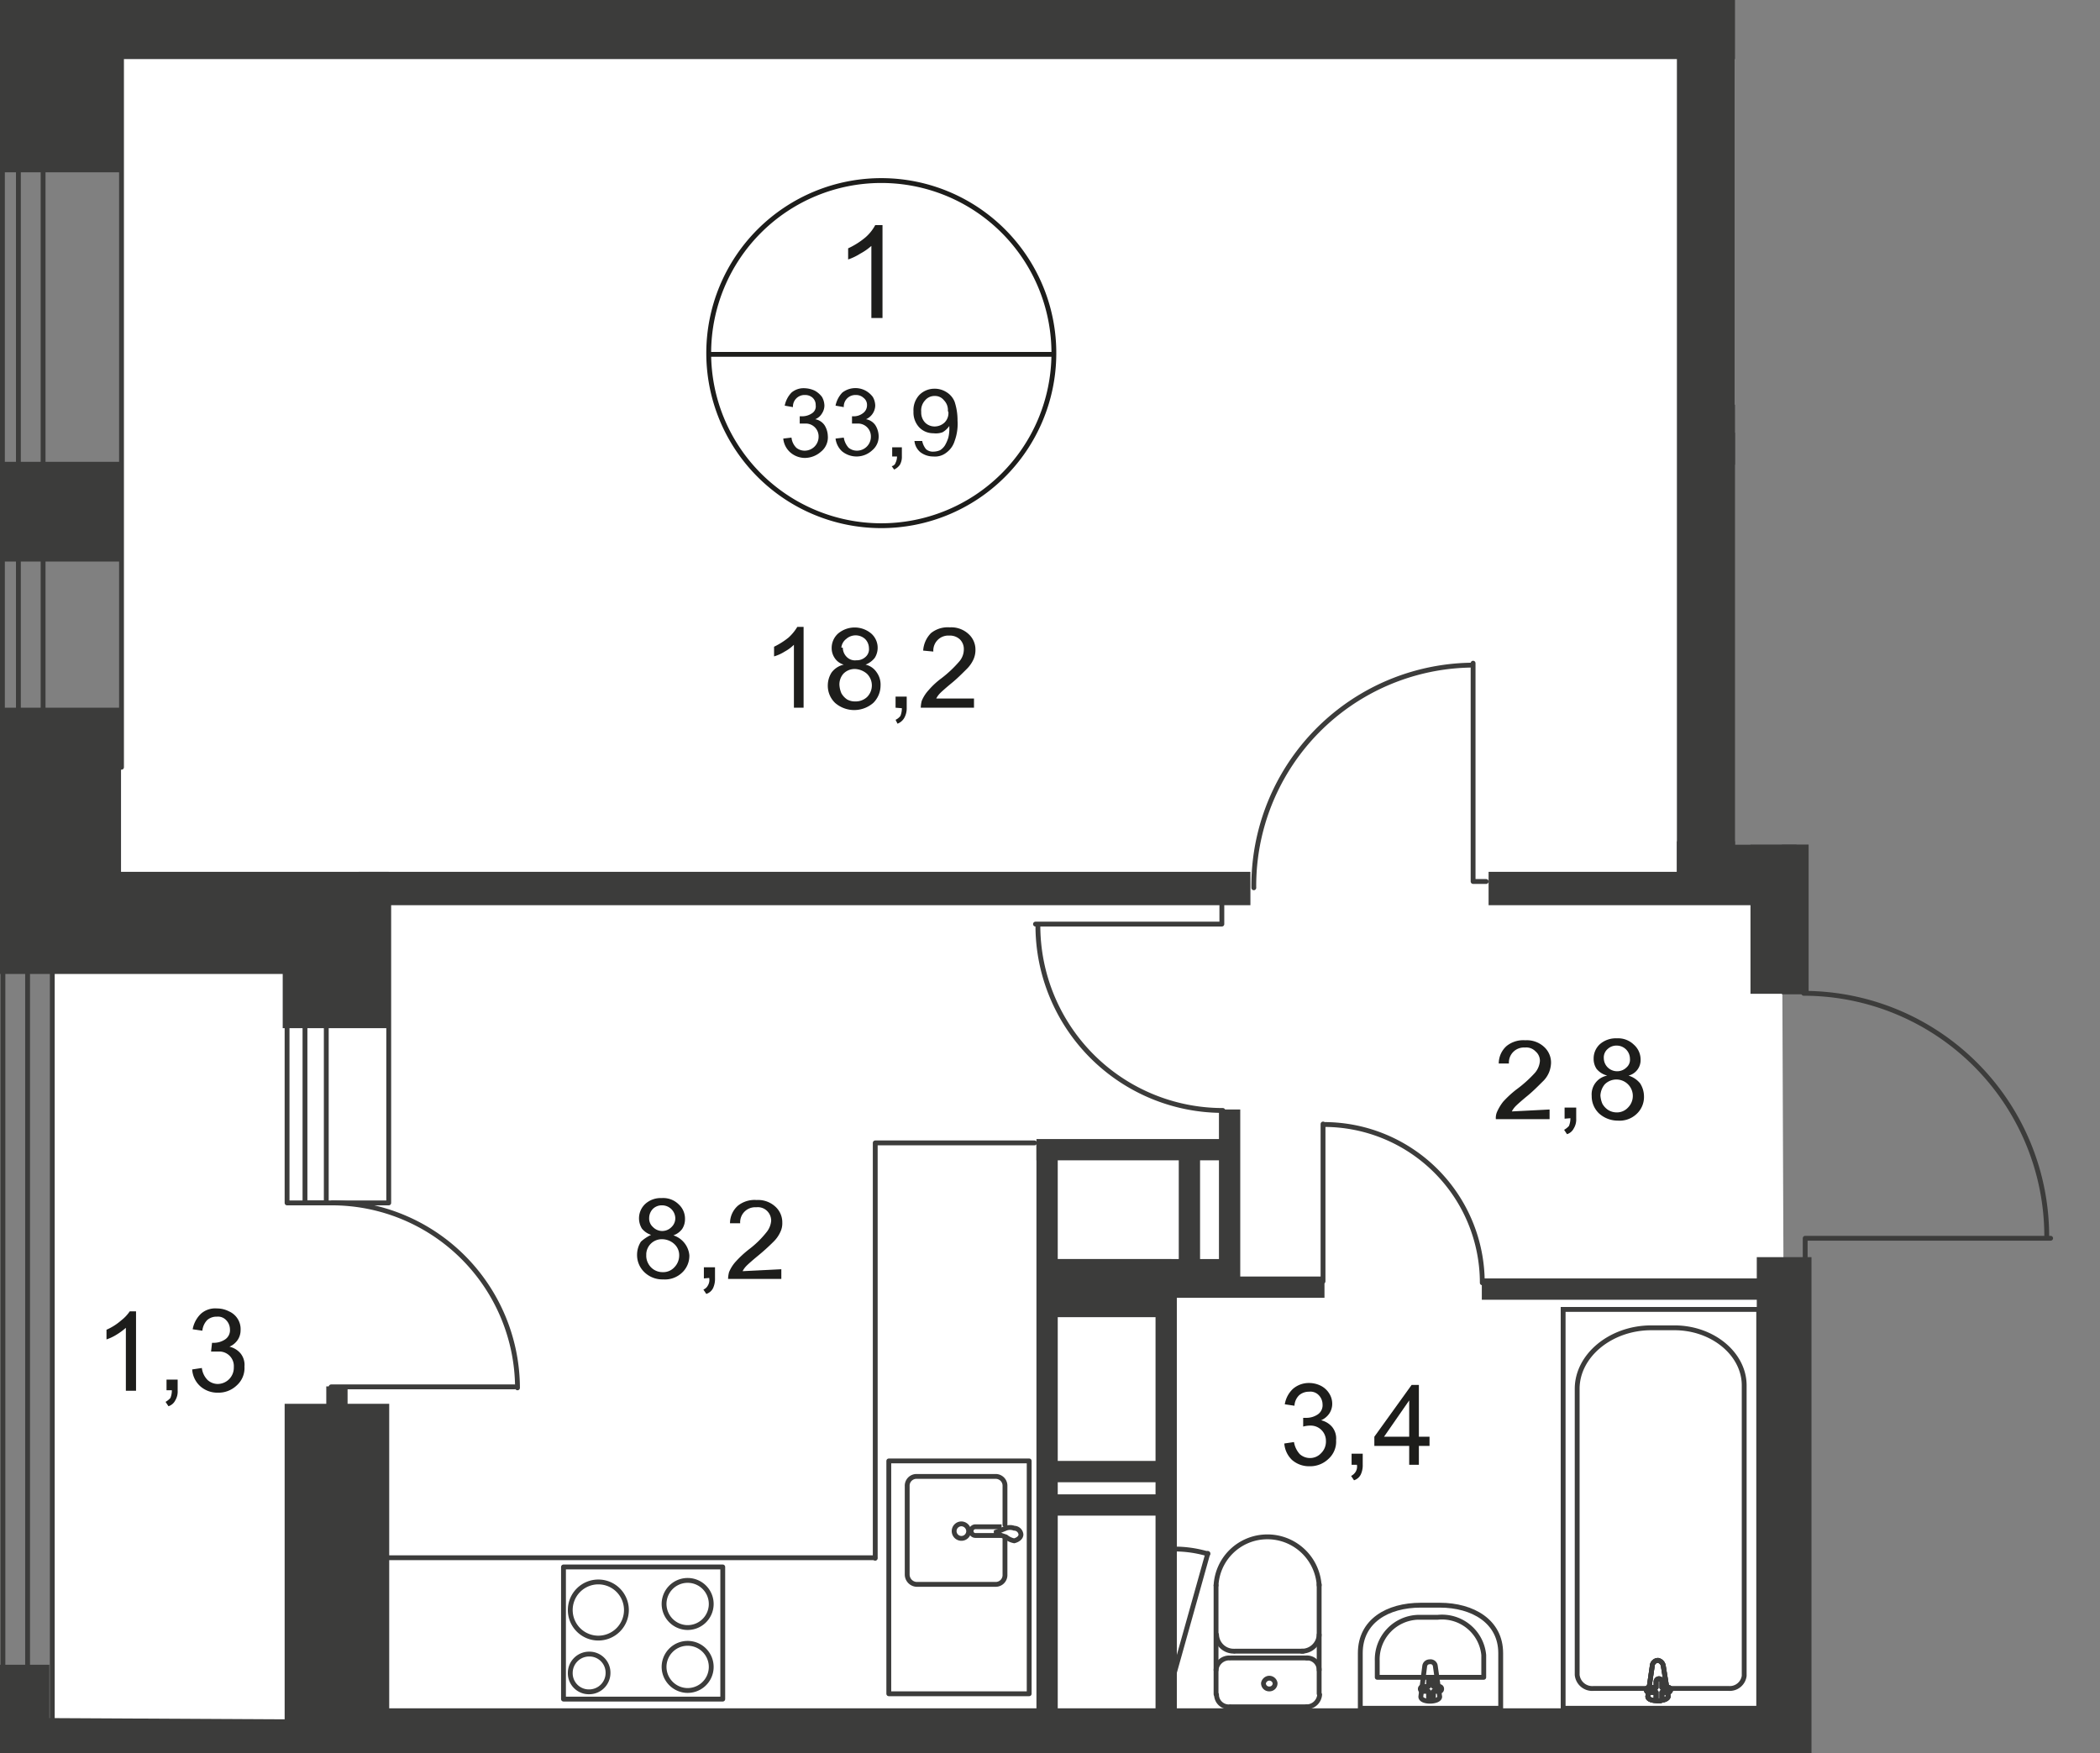 <svg id="Слой_1" data-name="Слой 1" xmlns="http://www.w3.org/2000/svg" xmlns:xlink="http://www.w3.org/1999/xlink" viewBox="0 0 433.8 362.2">
  <rect x="0" y="0" width="433.8" height="362.2" fill="#808080" stroke="none"/>
  <defs>
    <style>
      .cls-1, .cls-10, .cls-5, .cls-8 {
        fill: none;
      }

      .cls-2 {
        clip-path: url(#clip-path);
      }

      .cls-3 {
        clip-path: url(#clip-path-2);
      }

      .cls-4, .cls-9 {
        fill: #fff;
      }

      .cls-4 {
        fill-rule: evenodd;
      }

      .cls-5, .cls-8 {
        stroke: #3c3c3b;
      }

      .cls-5 {
        stroke-linecap: round;
        stroke-linejoin: round;
      }

      .cls-6 {
        fill: #3c3c3b;
      }

      .cls-7 {
        fill: #1d1d1b;
      }

      .cls-8 {
        stroke-miterlimit: 22.93;
      }

      .cls-10 {
        stroke: #1d1d1b;
        stroke-miterlimit: 10;
      }
    </style>
    <clipPath id="clip-path">
      <polygon class="cls-1" points="12 362.2 433.8 362.2 433.8 174.5 358.4 174.5 358.4 0 0 0 0 362.2 12 362.2"/>
    </clipPath>
    <clipPath id="clip-path-2">
      <polygon class="cls-1" points="841.6 -164.4 841.6 914.6 -19.6 914.6 -19.6 -165.4 841.6 -164.4"/>
    </clipPath>
  </defs>
  <g class="cls-2">
    <g class="cls-3">
      <g>
        <polygon class="cls-4" points="25.2 8.7 25.1 158.5 10.8 194 10.8 354.9 10.8 519.5 25.1 531.5 25.1 706.9 361 709.5 360.7 366.9 368.8 357.6 368.1 183.9 354.8 180.8 351.9 5.8 25.2 8.7"/>
        <polygon class="cls-4" points="827 -144.6 816.4 -157.2 25.1 -170.7 25.1 4.1 351.2 0 351 89.4 469.8 89.4 470.5 153.1 750.5 155.9 758.6 163.2 826.9 162.5 827 -144.6"/>
        <path class="cls-5" d="M390.1,90.2a49.36,49.36,0,0,0,49.3,49.4h0"/>
        <rect class="cls-6" x="386" y="88.3" width="4.4" height="4.4"/>
        <polygon class="cls-6" points="80.4 355.3 5.7 354.9 5.3 362.2 8.8 362.2 12 362.2 59.2 362.2 59.2 428.4 81.1 428.4 80.4 355.3"/>
        <rect class="cls-6" x="368.1" y="85.1" width="5.5" height="33.8"/>
        <rect class="cls-6" x="368.1" y="147.7" width="5.5" height="57.7"/>
        <rect class="cls-6" x="291.1" y="-4.6" width="4.4" height="4.6"/>
        <g>
          <path class="cls-7" d="M396.6,34.9h2.1a4.42,4.42,0,0,0,1.1,2.4,3.23,3.23,0,0,0,2.1.8,3.41,3.41,0,0,0,2.5-1.1,4,4,0,0,0,1-2.9,4.19,4.19,0,0,0-1-2.8,3.63,3.63,0,0,0-4.3-.5,3.45,3.45,0,0,0-1.2,1.2l-1.9-.2,1.6-8.5h8.2v1.9h-6.6l-.9,4.5a5,5,0,0,1,3.1-1,5.19,5.19,0,0,1,3.9,1.5,5.44,5.44,0,0,1,1.5,3.9,6.12,6.12,0,0,1-1.3,3.9,5.27,5.27,0,0,1-4.4,2,5.59,5.59,0,0,1-3.9-1.3A6.8,6.8,0,0,1,396.6,34.9Z"/>
          <path class="cls-7" d="M410.6,39.2V36.9h2.3v2.3a3.51,3.51,0,0,1-.5,2,2.36,2.36,0,0,1-1.4,1.2l-.6-.9a2.72,2.72,0,0,0,1-.8,4,4,0,0,0,.3-1.5Z"/>
          <path class="cls-7" d="M426.6,37.3v1.9h-11a3.19,3.19,0,0,1,.3-1.4,9.8,9.8,0,0,1,1.3-2.2,16,16,0,0,1,2.7-2.5,25.72,25.72,0,0,0,3.9-3.5,3.84,3.84,0,0,0,.9-2.5,2.79,2.79,0,0,0-.8-2,2.65,2.65,0,0,0-2.2-.8,3,3,0,0,0-3.2,2.8v.5h-2.1A4.84,4.84,0,0,1,418,24a5.51,5.51,0,0,1,3.9-1.2,5.25,5.25,0,0,1,3.9,1.4,4.37,4.37,0,0,1,1.4,3.3,5.85,5.85,0,0,1-.4,1.9,6.61,6.61,0,0,1-1.4,2c-1,1-2,2-3.1,2.9s-2,1.7-2.4,2.1a4.44,4.44,0,0,0-.8,1.1Z"/>
        </g>
        <rect class="cls-6" x="58.8" y="290" width="21.6" height="69.1"/>
        <rect class="cls-6" x="71.2" y="352.9" width="302.8" height="14"/>
        <rect class="cls-6" x="362.9" y="259.7" width="11.3" height="107.2"/>
        <polygon class="cls-6" points="25 180.1 58.4 180.1 80.3 180.1 80.3 201.2 80.3 212.4 58.4 212.4 58.4 201.2 25 201.2 21.8 201.2 -0.2 201.2 -0.2 146.2 25 146.2 25 180.1"/>
        <rect class="cls-6" y="95.4" width="25.2" height="20.6"/>
        <rect class="cls-6" y="-37.9" width="25.2" height="73.5"/>
        <rect class="cls-6" x="74.1" y="180.1" width="184.2" height="6.9"/>
        <rect class="cls-6" x="307.5" y="180.1" width="65.1" height="6.9"/>
        <rect class="cls-6" x="361.6" y="174.5" width="12" height="30.8"/>
        <rect class="cls-6" x="346.4" width="12" height="181.8"/>
        <rect class="cls-6" x="346.4" y="173.8" width="24.7" height="8.1"/>
        <rect class="cls-6" x="15.4" y="-0.5" width="343" height="12.7"/>
        <rect class="cls-6" x="350.6" y="83.6" width="35.5" height="12.4"/>
        <rect class="cls-6" x="-0.1" y="343.9" width="10.3" height="31.5"/>
        <rect class="cls-5" x="0.6" y="179.3" width="10.2" height="347.5"/>
        <line class="cls-5" x1="5.7" y1="179.3" x2="5.7" y2="526.8"/>
        <rect class="cls-5" x="0.5" y="-177.8" width="24.6" height="336.3"/>
        <rect class="cls-5" x="3.8" y="-177.8" width="5.1" height="336.3"/>
        <rect class="cls-8" x="322.9" y="270.5" width="40.4" height="82.4"/>
        <path class="cls-8" d="M325.8,286.9V346a3.13,3.13,0,0,0,3.4,2.8h27.9a3,3,0,0,0,3.2-2.6v-60c0-6.5-6.5-11.9-14.4-11.9h-5C332.6,274.4,325.8,280.1,325.8,286.9Z"/>
        <path class="cls-9" d="M343.6,344.2l1,6.2c0,1.2-4.4,1.3-4.2,0l.9-6.2a1.22,1.22,0,0,1,1.2-1.2,1.38,1.38,0,0,1,1.1,1.2"/>
        <path class="cls-8" d="M343.6,344.2l1,6.2c0,1.2-4.4,1.3-4.2,0l.9-6.2a1.22,1.22,0,0,1,1.2-1.2A1.38,1.38,0,0,1,343.6,344.2Z"/>
        <path class="cls-8" d="M343.6,344.2l1,6.2c0,1.2-4.4,1.3-4.2,0l.9-6.2a1.22,1.22,0,0,1,1.2-1.2A1.38,1.38,0,0,1,343.6,344.2Z"/>
        <path class="cls-5" d="M343.6,344.2l1,6.2c0,1.2-4.4,1.3-4.2,0l.9-6.2a1.22,1.22,0,0,1,1.2-1.2A1.38,1.38,0,0,1,343.6,344.2Z"/>
        <path class="cls-9" d="M345.1,349.1h0a.56.56,0,0,1-.6.5h-1.2v1.2a.6.6,0,0,1-1.2,0v-1.2h-1.4a.51.51,0,1,1,0-1h1.4v-1.2a.6.6,0,1,1,1.2,0v1.2h1.4a.56.56,0,0,1,.6.5"/>
        <path class="cls-5" d="M345.1,349.1h0a.56.56,0,0,1-.6.5h-1.2v1.2a.6.6,0,0,1-1.2,0v-1.2h-1.4a.51.51,0,1,1,0-1h1.4v-1.2a.6.6,0,1,1,1.2,0v1.2h1.4A.46.46,0,0,1,345.1,349.1Z"/>
        <path class="cls-5" d="M345.1,349.1h0a.56.56,0,0,1-.6.5h-1.2v1.2a.6.6,0,0,1-1.2,0v-1.2h-1.4a.51.51,0,1,1,0-1h1.4v-1.2a.6.6,0,1,1,1.2,0v1.2h1.4A.46.46,0,0,1,345.1,349.1Z"/>
        <path class="cls-5" d="M345.1,349.1h0a.56.56,0,0,1-.6.5h-1.2v1.2a.6.6,0,0,1-1.2,0v-1.2h-1.4a.51.51,0,1,1,0-1h1.4v-1.2a.6.6,0,1,1,1.2,0v1.2h1.4A.46.46,0,0,1,345.1,349.1Z"/>
        <path class="cls-5" d="M310,341.5v11.4H281V341.5c0-6.6,5.6-9.9,12.5-9.9h3.9C304.3,331.6,310,335,310,341.5Z"/>
        <path class="cls-5" d="M306.5,343.1v3.4h-22v-3.4a8.71,8.71,0,0,1,8.4-9H297a8.66,8.66,0,0,1,9.5,7.8Z"/>
        <path class="cls-5" d="M296.5,344.2l.9,6.3c0,1.2-3.9,1.3-3.9,0l.8-6.3a1,1,0,0,1,1-.9h0a1,1,0,0,1,1.2.9Z"/>
        <path class="cls-5" d="M297.8,348.9h0a.47.47,0,0,1-.5.5h-1.2v1.2a.47.47,0,0,1-.5.5h0a.47.47,0,0,1-.5-.5h0v-1.2h-1.2a.5.5,0,0,1,0-1h1.2v-1.2a.47.47,0,0,1,.5-.5h0a.47.47,0,0,1,.5.5h0v1.2h1.2a.47.47,0,0,1,.5.5Z"/>
        <path class="cls-5" d="M251.3,350.1a2.53,2.53,0,0,0,2.7,2.5h0"/>
        <line class="cls-5" x1="251.2" y1="350" x2="251.2" y2="327.5"/>
        <path class="cls-5" d="M272.5,327.5a10.71,10.71,0,0,0-11.3-10,10.6,10.6,0,0,0-10,10"/>
        <line class="cls-5" x1="272.5" y1="327.3" x2="272.5" y2="349.9"/>
        <path class="cls-5" d="M269.9,352.6a2.72,2.72,0,0,0,2.7-2.5h0"/>
        <line class="cls-5" x1="270.1" y1="352.6" x2="254.2" y2="352.6"/>
        <path class="cls-5" d="M262.2,348.9a1.16,1.16,0,0,0,1.2-1.2h0a1.22,1.22,0,0,0-1.4-1,1.28,1.28,0,0,0-1,1,1.16,1.16,0,0,0,1.2,1.2Z"/>
        <path class="cls-5" d="M272.5,345a2.5,2.5,0,0,0-2.6-2.5h0"/>
        <line class="cls-5" x1="270.1" y1="342.5" x2="254.2" y2="342.5"/>
        <path class="cls-5" d="M253.9,342.5a2.72,2.72,0,0,0-2.7,2.5h0"/>
        <path class="cls-5" d="M251.3,337.7a3.54,3.54,0,0,0,3.6,3.4"/>
        <line class="cls-5" x1="255.1" y1="341.1" x2="269.2" y2="341.1"/>
        <path class="cls-5" d="M268.9,341.1a3.55,3.55,0,0,0,3.6-3.4"/>
        <path class="cls-5" d="M207.6,317.6v7.7a1.92,1.92,0,0,1-1.9,2H189.3a2.05,2.05,0,0,1-1.9-2V307a1.92,1.92,0,0,1,1.9-2h16.4a1.92,1.92,0,0,1,1.9,2h0v8"/>
        <path class="cls-8" d="M198.6,314.8a1.54,1.54,0,0,1,1.5,1.5h0a1.5,1.5,0,1,1-1.5-1.5Z"/>
        <path class="cls-8" d="M206.9,315.4h-5.4a.9.9,0,0,0-.9.9h0a.9.9,0,0,0,.9.9h5.4"/>
        <path class="cls-8" d="M207.8,317.5l-1.5-.5-.5-.2h0v-.3h0l.5-.2,1.5-.6a2.48,2.48,0,0,1,1.7,0,1.42,1.42,0,0,1,1.4,1.3c0,.6-.6,1.1-1.4,1.3A3.81,3.81,0,0,1,207.8,317.5Z"/>
        <rect class="cls-5" x="183.6" y="301.8" width="29" height="48.1"/>
        <polyline class="cls-5" points="213.7 236.1 180.8 236.1 180.8 321.9"/>
        <path class="cls-5" d="M137.2,344.8a4.87,4.87,0,1,1,4.4,4.4A4.9,4.9,0,0,1,137.2,344.8Z"/>
        <rect class="cls-5" x="116.4" y="323.7" width="32.9" height="27.3"/>
        <path class="cls-5" d="M117.8,345.6a3.9,3.9,0,0,1,3.9-3.9,3.84,3.84,0,0,1,3.9,3.9,3.9,3.9,0,0,1-3.9,3.9A3.84,3.84,0,0,1,117.8,345.6Z"/>
        <path class="cls-5" d="M117.8,332.6a5.8,5.8,0,1,1,5.8,5.8,5.8,5.8,0,0,1-5.8-5.8Z"/>
        <path class="cls-5" d="M137.2,331.8a4.87,4.87,0,1,1,4.4,4.4A4.9,4.9,0,0,1,137.2,331.8Z"/>
        <line class="cls-5" x1="242.1" y1="347.3" x2="249.5" y2="320.9"/>
        <path class="cls-5" d="M242.4,320a24.37,24.37,0,0,1,7.1,1"/>
        <polyline class="cls-5" points="273.3 232.2 273.3 264.7 270.5 264.7"/>
        <path class="cls-5" d="M273.5,232.3A32.71,32.71,0,0,1,306.2,265"/>
        <rect class="cls-6" x="237.3" y="263.7" width="36.3" height="4.4"/>
        <rect class="cls-6" x="214.1" y="236.3" width="4.4" height="118.9"/>
        <rect class="cls-6" x="238.7" y="265.7" width="4.4" height="89.9"/>
        <rect class="cls-6" x="217.2" y="301.8" width="24.8" height="4.4"/>
        <rect class="cls-6" x="306.1" y="264.1" width="63.7" height="4.4"/>
        <g>
          <path class="cls-7" d="M134.5,255.1a4.07,4.07,0,0,1-1.9-1.3,4.06,4.06,0,0,1,.7-5.1,4.75,4.75,0,0,1,3.4-1.2,4.52,4.52,0,0,1,3.5,1.3,4,4,0,0,1,1.3,3.1,3.61,3.61,0,0,1-.6,2,3.8,3.8,0,0,1-1.8,1.3,4.78,4.78,0,0,1,3.3,4.1,4.75,4.75,0,0,1-1.5,3.6,5.11,5.11,0,0,1-3.9,1.4,5.34,5.34,0,0,1-3.9-1.5,4.91,4.91,0,0,1-1.5-3.6,5,5,0,0,1,.8-2.7A8.53,8.53,0,0,1,134.5,255.1Zm-1,4.2a3.29,3.29,0,0,0,.4,1.7,3.32,3.32,0,0,0,3,1.8,3.1,3.1,0,0,0,2.4-1,3.49,3.49,0,0,0,1-2.4,3.1,3.1,0,0,0-1-2.4,3.74,3.74,0,0,0-2.5-1,3.2,3.2,0,0,0-3.3,3Zm.6-7.7a2.36,2.36,0,0,0,.8,1.9,2.66,2.66,0,0,0,3.8,0,2.5,2.5,0,0,0,.8-1.8,2.73,2.73,0,0,0-2.7-2.7,2.64,2.64,0,0,0-1.9.7A2.73,2.73,0,0,0,134.1,251.6Z"/>
          <path class="cls-7" d="M145.4,264.1v-2.3h2.3v2.3a4.48,4.48,0,0,1-.4,2,2.36,2.36,0,0,1-1.4,1.2l-.6-.9a1.76,1.76,0,0,0,.9-.8,2.22,2.22,0,0,0,.3-1.6Z"/>
          <path class="cls-7" d="M161.4,262.2v2h-11a5.9,5.9,0,0,1,.2-1.4,7.44,7.44,0,0,1,1.4-2.2,21.6,21.6,0,0,1,2.7-2.5,19.89,19.89,0,0,0,3.6-3.5,4.29,4.29,0,0,0,1-2.4,2.79,2.79,0,0,0-.8-2,2.74,2.74,0,0,0-2.3-.8,3.1,3.1,0,0,0-3.3,3.3h-2.1a4.84,4.84,0,0,1,1.6-3.6,5.51,5.51,0,0,1,3.9-1.2,5.25,5.25,0,0,1,3.9,1.4,4.37,4.37,0,0,1,1.4,3.3,4.06,4.06,0,0,1-.4,1.9,6.61,6.61,0,0,1-1.4,2c-1,1-2.1,2-3.2,2.9s-2,1.7-2.4,2.1a4.44,4.44,0,0,0-.8,1.1Z"/>
        </g>
        <g>
          <path class="cls-7" d="M265.3,298.2l2-.3a4.87,4.87,0,0,0,1.2,2.5,3.18,3.18,0,0,0,2,.8,3.1,3.1,0,0,0,2.4-1,3.32,3.32,0,0,0,1-2.5,3.14,3.14,0,0,0-3.1-3.2h-.2a5.9,5.9,0,0,0-1.4.2v-1.8h.6a4.2,4.2,0,0,0,2.4-.7,2.28,2.28,0,0,0,1-2.1,2.73,2.73,0,0,0-.8-1.9,2.37,2.37,0,0,0-2-.7,3.06,3.06,0,0,0-2,.7,3.21,3.21,0,0,0-1,2.2l-2-.3a5.58,5.58,0,0,1,1.7-3.2,5,5,0,0,1,3.3-1.2,5.42,5.42,0,0,1,2.5.6,4.36,4.36,0,0,1,1.7,1.6,3.94,3.94,0,0,1,.6,2.1,3.61,3.61,0,0,1-.6,2,3.91,3.91,0,0,1-1.7,1.4,4.25,4.25,0,0,1,2.3,1.4,3.77,3.77,0,0,1,.8,2.7,4.8,4.8,0,0,1-1.6,3.9,5.44,5.44,0,0,1-3.9,1.5,5.33,5.33,0,0,1-3.6-1.3A5.21,5.21,0,0,1,265.3,298.2Z"/>
          <path class="cls-7" d="M279.2,302.6v-2.3h2.3v2.3a4.48,4.48,0,0,1-.4,2,2.36,2.36,0,0,1-1.4,1.2l-.6-.9a2.36,2.36,0,0,0,.9-.8,2.06,2.06,0,0,0,.3-1.5Z"/>
          <path class="cls-7" d="M291.1,302.6v-3.9h-7.2v-1.9l7.7-10.7h1.5v10.7h2.2v1.9h-2.2v3.9Zm0-5.8v-7.5l-5.2,7.5Z"/>
        </g>
        <rect class="cls-6" x="217.2" y="308.7" width="24.8" height="4.4"/>
        <rect class="cls-6" x="217.2" y="260.1" width="24.8" height="12"/>
        <rect class="cls-6" x="214.1" y="235.3" width="41.2" height="4.4"/>
        <rect class="cls-6" x="243.5" y="237.4" width="4.4" height="27.4"/>
        <rect class="cls-6" x="251.8" y="229.2" width="4.4" height="37"/>
        <rect class="cls-6" x="217.2" y="260.1" width="35.9" height="6.6"/>
        <line class="cls-5" x1="67.5" y1="321.8" x2="180.7" y2="321.8"/>
        <path class="cls-5" d="M68.6,248.5a38.35,38.35,0,0,1,38.3,38.2h0"/>
        <polyline class="cls-5" points="106.3 286.5 68.4 286.5 68.4 288.8"/>
        <rect class="cls-6" x="67.4" y="286.4" width="4.4" height="4.4"/>
        <rect class="cls-5" x="59.3" y="186.3" width="21" height="62.2"/>
        <rect class="cls-5" x="63" y="186.3" width="4.4" height="62.2"/>
        <g>
          <path class="cls-7" d="M320.1,229.2v2H309a3.18,3.18,0,0,1,.2-1.4,9.8,9.8,0,0,1,1.3-2.2,21.6,21.6,0,0,1,2.7-2.5,25.72,25.72,0,0,0,3.9-3.5,4.29,4.29,0,0,0,1-2.4,2.52,2.52,0,0,0-.9-2,2.65,2.65,0,0,0-2.2-.8,3.1,3.1,0,0,0-3.3,3.3h-2.1a4.84,4.84,0,0,1,1.6-3.6,5.51,5.51,0,0,1,3.9-1.2,5.25,5.25,0,0,1,3.9,1.4,4.37,4.37,0,0,1,1.4,3.3,5.85,5.85,0,0,1-.4,1.9,5.58,5.58,0,0,1-1.4,2c-1,1-2,2-3.1,2.9s-2,1.7-2.4,2.1a4.44,4.44,0,0,0-.8,1.1Z"/>
          <path class="cls-7" d="M323.2,231.1v-2.3h2.4v2.3a3.51,3.51,0,0,1-.5,2,2.36,2.36,0,0,1-1.4,1.2l-.6-.9a3.92,3.92,0,0,0,1-.8,4.15,4.15,0,0,0,.3-1.6Z"/>
          <path class="cls-7" d="M331.7,222.1a4.07,4.07,0,0,1-1.9-1.3,3.7,3.7,0,0,1-.6-2.1,4,4,0,0,1,1.3-3,5,5,0,0,1,3.5-1.2,4.65,4.65,0,0,1,3.5,1.3,4.1,4.1,0,0,1,1.4,3.1,3.29,3.29,0,0,1-2.5,3.3,4.87,4.87,0,0,1,2.4,1.6,5,5,0,0,1,.8,2.7,4.75,4.75,0,0,1-1.5,3.6,5.11,5.11,0,0,1-3.9,1.4,5.78,5.78,0,0,1-3.9-1.5,4.91,4.91,0,0,1-1.5-3.6,3.93,3.93,0,0,1,3.2-4.2Zm-1.1,4.2a5.26,5.26,0,0,0,.4,1.7,3.74,3.74,0,0,0,1.2,1.3,3.37,3.37,0,0,0,1.7.5,3.1,3.1,0,0,0,2.4-1,3.39,3.39,0,0,0-4.8-4.8,3.88,3.88,0,0,0-.9,2.3Zm.7-7.7a2.73,2.73,0,0,0,.8,1.9,2.79,2.79,0,0,0,2,.8,2.73,2.73,0,0,0,1.9-.8,2.09,2.09,0,0,0,.7-1.8A2.73,2.73,0,0,0,334,216a2.64,2.64,0,0,0-1.9.7,2.3,2.3,0,0,0-.8,1.9Z"/>
        </g>
        <polyline class="cls-5" points="304.3 137 304.3 182.1 307 182.1"/>
        <path class="cls-5" d="M304.2,137.4a45.58,45.58,0,0,0-45.2,46"/>
        <path class="cls-5" d="M252.6,229.4a38.2,38.2,0,0,1-38.2-38.2h0"/>
        <polyline class="cls-5" points="213.9 190.9 252.4 190.9 252.4 187"/>
        <path class="cls-5" d="M372.6,205.2a50.23,50.23,0,0,1,50.2,50.2"/>
        <polyline class="cls-5" points="423.6 255.8 372.9 255.8 372.9 260.9"/>
        <g>
          <path class="cls-7" d="M28,287.3H26v-13a13.3,13.3,0,0,1-1.9,1.4,10,10,0,0,1-2.1,1v-2a11.73,11.73,0,0,0,3-1.9,8.13,8.13,0,0,0,1.8-1.9h1.3v16.4Z"/>
          <path class="cls-7" d="M34.4,287.3V285h2.3v2.3a3.51,3.51,0,0,1-.5,2,2.36,2.36,0,0,1-1.4,1.2l-.6-.9a3.92,3.92,0,0,0,1-.8,4.15,4.15,0,0,0,.3-1.6H34.4Z"/>
          <path class="cls-7" d="M39.7,282.9l2-.3a4.2,4.2,0,0,0,1.2,2.5,3.18,3.18,0,0,0,2,.8,3.35,3.35,0,0,0,3.4-3.3v-.2a3,3,0,0,0-2.9-3.2H43.6l.2-1.8h.3a4.2,4.2,0,0,0,2.4-.7,2.28,2.28,0,0,0,1-2.1,2.73,2.73,0,0,0-.8-1.9,2.28,2.28,0,0,0-1.9-.7,2.88,2.88,0,0,0-2,.7,3.72,3.72,0,0,0-1,2.2l-2-.3a5.91,5.91,0,0,1,1.7-3.2,4.43,4.43,0,0,1,3.3-1.1,5.42,5.42,0,0,1,2.5.6,4,4,0,0,1,2.4,3.9,3.61,3.61,0,0,1-.6,2,3.91,3.91,0,0,1-1.7,1.4,4.25,4.25,0,0,1,2.3,1.4,3.77,3.77,0,0,1,.8,2.7,4.8,4.8,0,0,1-1.6,3.9,5.44,5.44,0,0,1-3.9,1.5,5.33,5.33,0,0,1-3.6-1.3A5.1,5.1,0,0,1,39.7,282.9Z"/>
        </g>
        <path class="cls-10" d="M217.7,73.2A35.65,35.65,0,1,1,182,37.3,35.64,35.64,0,0,1,217.7,73.2Z"/>
        <line class="cls-10" x1="146.2" y1="73.2" x2="218" y2="73.2"/>
        <path class="cls-7" d="M182.3,65.7H180V50.8a11.87,11.87,0,0,1-2.3,1.6,11.51,11.51,0,0,1-2.5,1.2V51.3a15.87,15.87,0,0,0,3.5-2.2,8.9,8.9,0,0,0,2.1-2.6h1.5Z"/>
        <path class="cls-7" d="M161.8,90.6l1.7-.2a3.46,3.46,0,0,0,1,2.1,2.72,2.72,0,0,0,1.7.6,2.88,2.88,0,0,0,2.9-2.8v-.1a2.65,2.65,0,0,0-2.5-2.7h-1.4V86h.5a3.61,3.61,0,0,0,2-.6,1.69,1.69,0,0,0,.8-1.7,2,2,0,0,0-.6-1.5,2.27,2.27,0,0,0-1.6-.6,2.39,2.39,0,0,0-2.5,2.5l-1.7-.3a5.41,5.41,0,0,1,1.4-2.7,3.85,3.85,0,0,1,2.7-.9,5.37,5.37,0,0,1,2.1.5,4.71,4.71,0,0,1,1.5,1.3,3.74,3.74,0,0,1,.5,1.8,3,3,0,0,1-.5,1.6,2.76,2.76,0,0,1-1.4,1.2,3,3,0,0,1,1.9,1.2A4.39,4.39,0,0,1,171,90a3.77,3.77,0,0,1-1.4,3.3,5.07,5.07,0,0,1-3.3,1.3,4.62,4.62,0,0,1-3-1.1A4.35,4.35,0,0,1,161.8,90.6Z"/>
        <path class="cls-7" d="M172.6,90.6l1.7-.2a4.12,4.12,0,0,0,1,2.1,2.72,2.72,0,0,0,1.7.6,2.88,2.88,0,0,0,2.9-2.8v-.1a2.65,2.65,0,0,0-2.5-2.7H176V86h.3a3.08,3.08,0,0,0,1.9-.6,2,2,0,0,0,.9-1.7,1.8,1.8,0,0,0-.7-1.5,2.27,2.27,0,0,0-1.6-.6,2.39,2.39,0,0,0-2.5,2.5l-1.7-.3a5.41,5.41,0,0,1,1.4-2.7,4.42,4.42,0,0,1,4.8-.4,4.71,4.71,0,0,1,1.5,1.3,3.74,3.74,0,0,1,.5,1.8,3.19,3.19,0,0,1-1.9,2.8,3,3,0,0,1,1.9,1.2,4.39,4.39,0,0,1,.7,2.2,3.67,3.67,0,0,1-1.3,3,4.74,4.74,0,0,1-6.3.2A4.32,4.32,0,0,1,172.6,90.6Z"/>
        <path class="cls-7" d="M184.3,94.3V92.4h2v1.9a3.29,3.29,0,0,1-.4,1.7,2.94,2.94,0,0,1-1.2,1l-.5-.7a1,1,0,0,0,.8-.7,3.08,3.08,0,0,0,.3-1.3Z"/>
        <path class="cls-7" d="M188.9,91.1h1.6a3.81,3.81,0,0,0,.8,1.7,2.1,2.1,0,0,0,1.5.5,3.53,3.53,0,0,0,1.4-.3,3.18,3.18,0,0,0,1-1,7.74,7.74,0,0,0,.7-1.6,7.49,7.49,0,0,0,.2-2.1V88a4.36,4.36,0,0,1-1.4,1.3,4.13,4.13,0,0,1-1.9.2,4,4,0,0,1-2.9-1.2,4.51,4.51,0,0,1-1.2-3.3,4.6,4.6,0,0,1,1.2-3.4,4.39,4.39,0,0,1,3.1-1.3,4.51,4.51,0,0,1,2.5.7,4.1,4.1,0,0,1,1.7,2,12.26,12.26,0,0,1,.6,3.9,10.21,10.21,0,0,1-.6,4.2,4.63,4.63,0,0,1-1.7,2.4,3.77,3.77,0,0,1-2.7.8,4.39,4.39,0,0,1-2.7-.9A3.47,3.47,0,0,1,188.9,91.1Zm6.9-6.1a2.86,2.86,0,0,0-.8-2.3,2.32,2.32,0,0,0-1.9-.9,2.52,2.52,0,0,0-2,.9,3.07,3.07,0,0,0-.8,2.4,3,3,0,0,0,.8,2.2,2.79,2.79,0,0,0,2,.8,3,3,0,0,0,2-.8,2.74,2.74,0,0,0,.8-2.3Z"/>
        <path class="cls-7" d="M166,146.2h-2v-13a8.47,8.47,0,0,1-1.9,1.4,8.75,8.75,0,0,1-2.2,1v-2a15.28,15.28,0,0,0,3-1.9,9.62,9.62,0,0,0,1.8-2.2H166v16.7Z"/>
        <path class="cls-7" d="M174.3,137.3a3.31,3.31,0,0,1-1.9-1.4,3.61,3.61,0,0,1-.6-2,4,4,0,0,1,1.3-3,5.31,5.31,0,0,1,6.9,0,3.92,3.92,0,0,1,.7,5,4.5,4.5,0,0,1-1.9,1.4,3.76,3.76,0,0,1,2.3,1.6,4.3,4.3,0,0,1,.8,2.7,5.08,5.08,0,0,1-1.5,3.6,6,6,0,0,1-7.9,0,4.91,4.91,0,0,1-1.5-3.6,5,5,0,0,1,.8-2.7A4.33,4.33,0,0,1,174.3,137.3Zm-.9,4.2a5.26,5.26,0,0,0,.4,1.7,3.74,3.74,0,0,0,1.2,1.3,3.29,3.29,0,0,0,1.7.4,3.41,3.41,0,0,0,2.4-.9,3.38,3.38,0,0,0,0-4.8,4,4,0,0,0-2.5-1,3.25,3.25,0,0,0-2.4,1A3.37,3.37,0,0,0,173.4,141.5Zm.7-7.7a2.73,2.73,0,0,0,.8,1.9,2.37,2.37,0,0,0,2,.7,2.64,2.64,0,0,0,1.9-.7,2.09,2.09,0,0,0,.7-1.8,2.73,2.73,0,0,0-.8-1.9,2.91,2.91,0,0,0-3.9,0,2.53,2.53,0,0,0-1,1.8Z"/>
        <path class="cls-7" d="M185,146.2v-2.3h2.3v2.3a4.06,4.06,0,0,1-.5,2.1,2.76,2.76,0,0,1-1.4,1.2l-.4-.8a2.72,2.72,0,0,0,1-.8,4.15,4.15,0,0,0,.3-1.6Z"/>
        <path class="cls-7" d="M201.2,144.3v1.9h-11a6.75,6.75,0,0,1,.2-1.4,7.44,7.44,0,0,1,1.4-2.2,16,16,0,0,1,2.7-2.5,24.4,24.4,0,0,0,3.7-3.5,3.84,3.84,0,0,0,.9-2.5,2.79,2.79,0,0,0-.8-2,3,3,0,0,0-2.2-.8,3.1,3.1,0,0,0-3.3,3.3l-2.1-.2a5.65,5.65,0,0,1,1.6-3.6,5.51,5.51,0,0,1,3.9-1.2,5.25,5.25,0,0,1,3.9,1.4,4.31,4.31,0,0,1,1.4,3.2,4.77,4.77,0,0,1-.4,2,6.61,6.61,0,0,1-1.4,2c-1,1-2,2-3.1,2.9s-2,1.7-2.4,2.1a4.44,4.44,0,0,0-.8,1.1Z"/>
      </g>
    </g>
  </g>
</svg>

